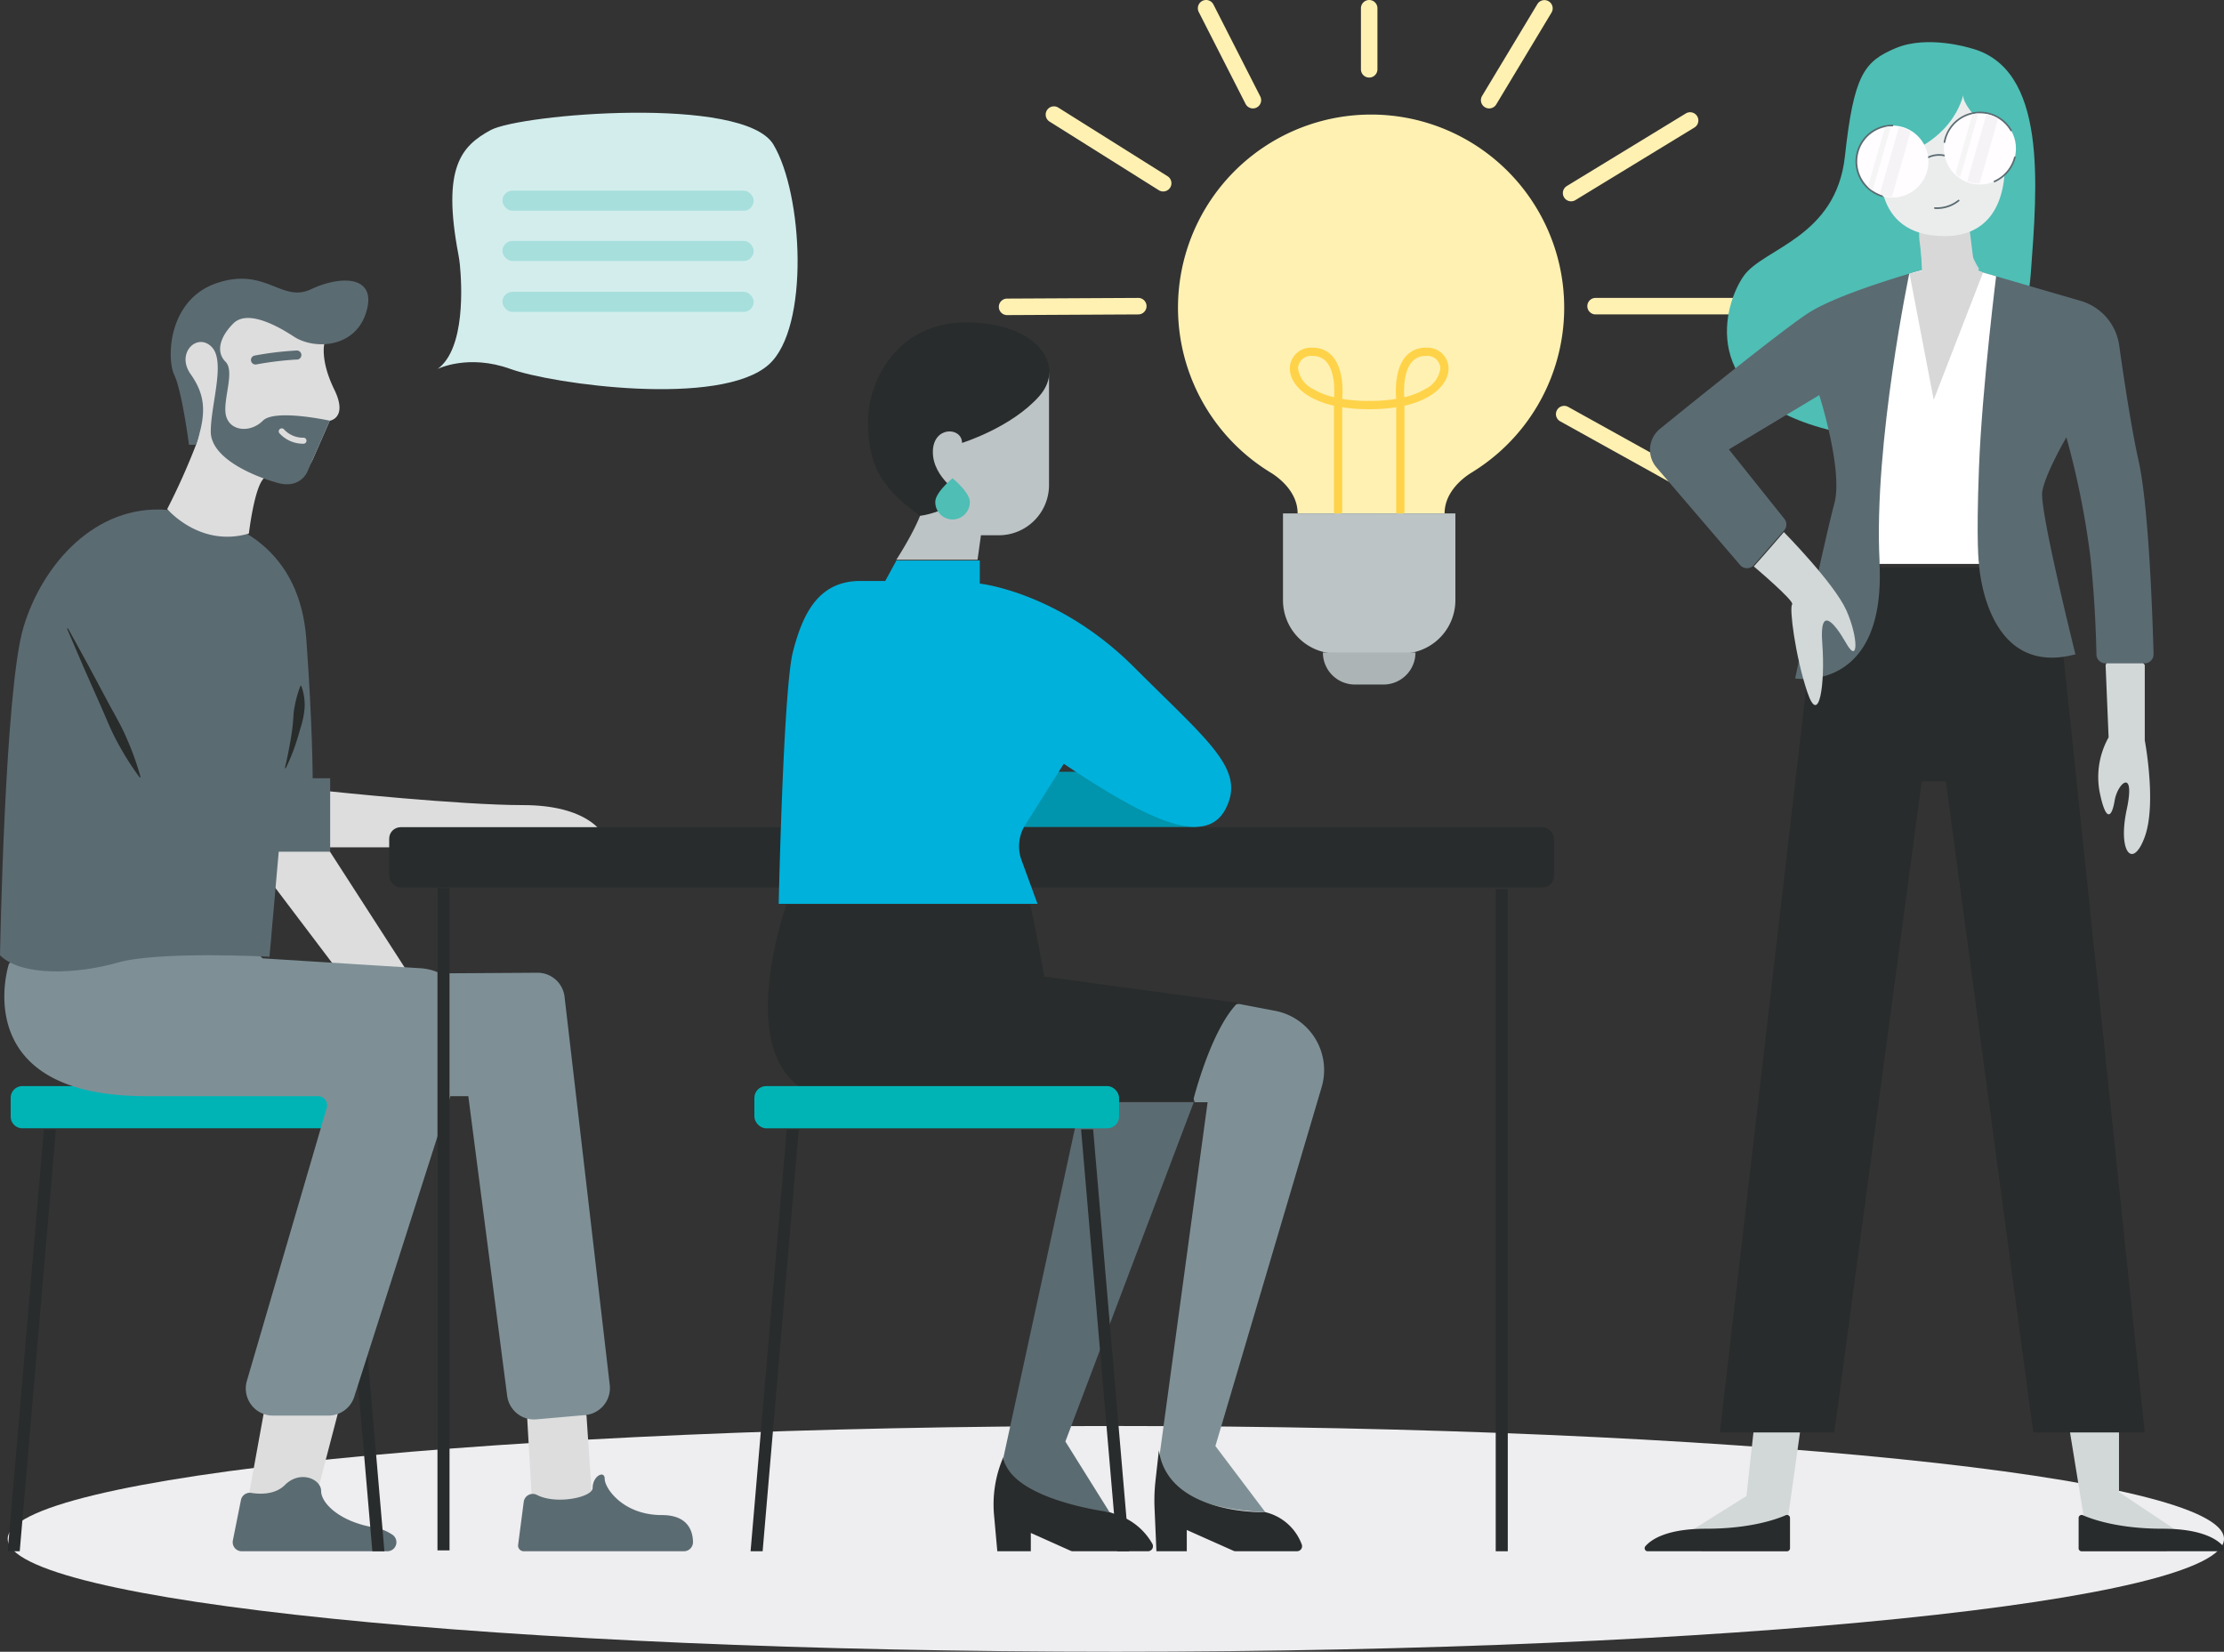 <svg xmlns="http://www.w3.org/2000/svg" width="342" height="254"><rect width="100%" height="100%" fill="#333333" stroke="none"/><defs><clipPath id="a"><path d="M371.729 52.245s-16.221 4.171-21.782 7.879c-4.16 2.773-16.617 12.806-22.632 17.688a4.17 4.17 0 0 0-.538 5.953l12.855 15a1.391 1.391 0 0 0 2.1.011l4.665-5.332a1.391 1.391 0 0 0 .039-1.784L337.9 80.979l13.9-8.342s3.708 11.586 2.317 16.685-6.025 26.881-6.025 26.881 13.9 2.317 12.977-17.612h15.294s.927 17.612 14.831 13.9c0 0-5.561-22.246-5.1-25.026s3.708-8.342 3.708-8.342a128.078 128.078 0 0 1 3.708 18.538c.689 6.547.865 12.326.911 14.859a1.388 1.388 0 0 0 1.39 1.362h6.006a1.387 1.387 0 0 0 1.39-1.424c-.137-5.1-.709-22.544-2.283-29.628-1.143-5.145-2.286-12.758-3-17.838a8.337 8.337 0 0 0-5.924-6.85z" transform="translate(-325.773 -52.245)" fill="none"/></clipPath><clipPath id="b"><circle cx="5.409" cy="5.409" r="5.409" fill="none"/></clipPath><clipPath id="c"><circle cx="5.392" cy="5.392" r="5.392" fill="none"/></clipPath></defs><path d="M171.59 219.283c94.115 0 170.409 7.772 170.409 17.358s-76.294 17.358-170.409 17.358S1.181 246.228 1.181 236.641s76.295-17.358 170.409-17.358z" fill="#eeedef"/><g><path d="M70.715 40.66c.3 3.052.886 12.935-3.413 16.073 0 0 4.694-2.347 11.181 0s32.365 5.955 39.757-.691c6.289-5.653 5.246-26.229.69-33.821s-38.933-4.694-43.488-2.209c-4.486 2.447-7.5 5.7-4.954 19.109.096.509.173 1.024.227 1.539z" fill="#d3eded"/><path d="M210.845 78.951h11.3c0-3.3 2.844-5.444 3.959-6.158.107-.064.214-.131.321-.2l.121-.069h-.015a29.695 29.695 0 1 0-31.375 0h-.011l.09.051c.124.077.247.153.372.228 1.127.726 3.939 2.864 3.939 6.144h11.3" fill="#fff1b2"/><path d="M205.762 79.286a.634.634 0 0 1-.634-.634V62.383a13 13 0 0 1-3.848-1.467c-1.865-1.126-2.936-2.681-2.936-4.268a3.235 3.235 0 0 1 3.49-3.177 3.928 3.928 0 0 1 3.065 1.31c1.891 2.118 1.544 6.1 1.5 6.558a25.036 25.036 0 0 0 4.153.318.634.634 0 0 1 0 1.269 26.712 26.712 0 0 1-4.153-.3v16.026a.634.634 0 0 1-.637.634zm-3.927-24.546a1.971 1.971 0 0 0-2.222 1.909 4.124 4.124 0 0 0 2.323 3.181 11.413 11.413 0 0 0 3.21 1.256c.057-.721.216-3.886-1.193-5.462a2.676 2.676 0 0 0-2.118-.884z" fill="#ffd349"/><path d="M215.336 79.286a.634.634 0 0 1-.634-.634V62.625a26.72 26.72 0 0 1-4.153.3.634.634 0 0 1 0-1.269 25.036 25.036 0 0 0 4.153-.318c-.047-.46-.395-4.44 1.5-6.558a3.928 3.928 0 0 1 3.065-1.31 3.235 3.235 0 0 1 3.49 3.177c0 1.586-1.07 3.141-2.936 4.267a12.978 12.978 0 0 1-3.848 1.467v16.271a.634.634 0 0 1-.637.634zm3.928-24.546a2.678 2.678 0 0 0-2.12.886c-1.413 1.583-1.249 4.741-1.192 5.46a11.412 11.412 0 0 0 3.211-1.256 4.127 4.127 0 0 0 2.323-3.181 1.972 1.972 0 0 0-2.222-1.909z" fill="#ffd349"/><path d="M197.294 78.951h26.51v13.342a8.206 8.206 0 0 1-8.21 8.206H205.5a8.206 8.206 0 0 1-8.206-8.206V78.951z" fill="#bdc4c6"/><path d="M203.431 100.341h14.237a4.924 4.924 0 0 1-4.924 4.924h-4.389a4.924 4.924 0 0 1-4.924-4.924z" fill="#acb4b5"/><path d="M178.87 29.444a1.257 1.257 0 0 1-.673-.195l-16.8-10.552a1.268 1.268 0 0 1 1.349-2.148l16.8 10.552a1.269 1.269 0 0 1-.675 2.343zM154.869 48.454a1.268 1.268 0 0 1-.006-2.536l20.17-.105h.007a1.268 1.268 0 0 1 .007 2.536l-20.171.105zM228.998 16.673a1.255 1.255 0 0 1-.652-.182 1.268 1.268 0 0 1-.434-1.74l8.51-14.136a1.269 1.269 0 0 1 2.174 1.309l-8.509 14.135a1.269 1.269 0 0 1-1.089.614zM241.602 30.958a1.268 1.268 0 0 1-.661-2.351l18.328-11.179a1.269 1.269 0 0 1 1.321 2.166l-18.329 11.178a1.261 1.261 0 0 1-.659.186zM267.783 48.349h-22.421a1.268 1.268 0 1 1 0-2.536h22.418a1.268 1.268 0 1 1 0 2.536zM259.436 75.444a1.266 1.266 0 0 1-.614-.16l-18.9-10.494a1.268 1.268 0 0 1 1.231-2.218l18.9 10.494a1.269 1.269 0 0 1-.617 2.378zM192.672 16.672a1.271 1.271 0 0 1-1.132-.693l-7.2-14.135A1.268 1.268 0 1 1 186.6.693l7.2 14.135a1.269 1.269 0 0 1-1.129 1.844zM210.549 11.926a1.268 1.268 0 0 1-1.268-1.268V1.269a1.268 1.268 0 1 1 2.536 0v9.389a1.268 1.268 0 0 1-1.268 1.268z" fill="#fff1b2"/><g transform="translate(0 6.48)"><path d="M269.641 213.796l-1.076 9.778-9.927 6.219h15.907l2.392-16.984s-6.807-3.46-7.296.987zM318.2 213.048l2.631 16.146h14.352l-9.329-6.219v-9.927z" fill="#d2d8d8"/><path d="M302.991.914s-6.559-2.056-11.454 0-6.461 4.112-7.832 16.642-12.53 14.1-15.565 18.4-7.244 18.4 12.824 23.593 30.347-10.573 31.326-23.985 2.644-31.615-9.299-34.65z" fill="#4fbeb5"/><path d="M282.079 80.783h33.814l13.922 133.013h-17.148l-13.44-100.107h-3.708l-13.44 100.107h-17.611l15.424-133.013z" fill="#292c2c"/><path d="M323.792 95.786l.463 11.123a12.47 12.47 0 0 0-1.39 8.342c.927 4.635 1.854 4.171 2.317 1.391s3.244-5.1 1.854 1.39.927 9.269 2.781 4.171 0-14.831 0-14.831V95.786s-3.71-5.099-6.025 0z" fill="#d2d8d8"/><path d="M299.69 33.891s-16.221 4.171-21.782 7.879c-4.16 2.773-16.617 12.806-22.632 17.688a4.17 4.17 0 0 0-.538 5.953l12.855 15a1.391 1.391 0 0 0 2.1.011l4.665-5.332a1.391 1.391 0 0 0 .039-1.784l-8.536-10.681 13.9-8.342s3.708 11.586 2.317 16.685-6.025 26.881-6.025 26.881 13.9 2.317 12.977-17.612h15.294s.927 17.612 14.831 13.9c0 0-5.561-22.246-5.1-25.026s3.708-8.342 3.708-8.342a128.078 128.078 0 0 1 3.708 18.538c.689 6.547.865 12.326.911 14.859a1.388 1.388 0 0 0 1.39 1.362h6.006a1.387 1.387 0 0 0 1.39-1.424c-.137-5.1-.709-22.544-2.283-29.628-1.143-5.145-2.286-12.758-3-17.838a8.337 8.337 0 0 0-5.924-6.85z" fill="#5b6b72"/><path d="M274.316 75.339s7.763 7.879 9.617 12.05 1.854 8.342 0 5.1-4.171-6.025-3.708 0-.464 12.977-2.317 7.416-2.781-12.977-2.317-13.441-5.894-5.843-5.894-5.843 1.838-2.038 4.619-5.282z" fill="#d2d8d8"/><g clip-path="url(#a)" transform="translate(253.733 33.891)"><path d="M39.931 1.39s-5.561 26.417-4.634 44.492v.464h15.294s-.464-2.78 0-14.831C51.073 18.977 53.372.927 53.372.927s-10.196-5.561-13.441.463z" fill="#fff"/></g><path d="M295.174 30.554l2.661 21.876 6.489-17.612a11.58 11.58 0 0 1-1.854-6.56c0-4.104-8.102-4.287-7.296 2.296z" fill="#d2d8d8"/><path d="M253.373 232.065a.464.464 0 0 1-.355-.764c.877-1.022 3.245-2.7 9.326-2.7 6.758 0 10.793-1.433 12.272-2.08a.462.462 0 0 1 .646.426v4.66a.464.464 0 0 1-.464.464zM341.533 232.065a.464.464 0 0 0 .355-.764c-.877-1.022-3.245-2.7-9.327-2.7-6.757 0-10.793-1.433-12.272-2.08a.461.461 0 0 0-.645.426v4.66a.464.464 0 0 0 .464.464z" fill="#292c2c"/><path d="M40.535 210.956l-2.74 15.084h10.2l3.937-15.084s-4.023-7.204-11.397 0zM81.072 211.64l.777 13.478h9.27l-.927-13.9s-3.404-5.178-9.12.422z" fill="#ddd"/><path d="M37.052 224.193l-1.242 6.21a1.39 1.39 0 0 0 1.364 1.663h22.39a1.391 1.391 0 0 0 .859-2.487 7.187 7.187 0 0 0-3.164-1.221c-5.1-.927-7.879-3.708-7.879-5.561s-3.244-3.245-5.561-.927c-1.5 1.5-3.772 1.447-5.192 1.222a1.388 1.388 0 0 0-1.575 1.101zM80.541 224.451l-.865 6.629a.872.872 0 0 0 .865.985h24.634a1.4 1.4 0 0 0 1.391-1.429c-.03-1.647-.744-4.133-4.772-4.133-6.025 0-8.806-4.171-8.806-5.562s-1.854-.463-1.854 1.391c0 1.443-5.615 2.6-8.542 1.083a1.4 1.4 0 0 0-2.051 1.036z" fill="#5b6b72"/><path d="M3.445 160.535h54.279v6.488H3.445a1.8 1.8 0 0 1-1.8-1.799v-2.889a1.8 1.8 0 0 1 1.8-1.8z" fill="#00b4b6"/><path d="M1.181 232.065h1.854l5.562-64.884H6.743zM59.113 232.065h-1.854l-5.565-64.884h1.854zM115.422 232.065h1.854l5.561-64.884h-1.854z" fill="#292c2c"/><path d="M41.502 128.948l12.976 17.148h10.2l-17.121-26.544s-8.373-2.653-6.055 9.396z" fill="#ddd"/><path d="M68.091 143.198l14.553-.094a4.172 4.172 0 0 1 4.17 3.688l6.95 59.692a4.171 4.171 0 0 1-3.773 4.638l-7.5.661a4.17 4.17 0 0 1-4.5-3.619l-5.974-46.083H60.891s-5.994-18.883 7.2-18.883z" fill="#7e9096"/><path d="M1.371 141.731s-6.678 20.352 21.132 20.352h26.412a1.391 1.391 0 0 1 1.334 1.781l-12.284 42a4.171 4.171 0 0 0 4 5.342h8.538a4.171 4.171 0 0 0 3.973-2.9l17.598-55.027a8.343 8.343 0 0 0-7.425-10.867l-24.256-1.518s-19.367-18.587-39.022.837z" fill="#7e9096"/><path d="M50.771 115.218s19.929 2.108 29.662 2.108 12.976 4.171 12.976 6.489H48.453s-3.244-5.607 2.318-8.597z" fill="#ddd"/><path d="M41.443 140.64s-17.045-.9-23.324.9S3.3 143.713 0 140.416c0 0 .718-40.68 3.588-50.368s11.064-19.017 22.127-18.12 20.422 6.459 21.394 19.914.972 21.35.972 21.35h2.691v11.3h-7.91z" fill="#5b6b72"/><path d="M25.715 71.794s5.023 5.98 12.558 3.768c0 0 .817-7.007 2.277-8.467s6.089.391 7.544-2.919l2.617-5.956s2.841-.419.688-4.814-1.536-6.948-1.536-6.948-.345-5.52-8.42-7.135-15.07 4.305-13.366 12.019 3.409 6.726 2.06 10.585a102.462 102.462 0 0 1-4.422 9.867z" fill="#ddd"/><path d="M47.841 37.996c-4.545 2.153-6.937-3.468-14.472-.954s-7.774 11.6-6.578 14.113 2.273 10.764 2.273 10.764h1.076c1.674-4.9 1.435-7.655-.838-10.884s1.017-6.4 3.229-4.186-.12 8.85-.12 13.037 6.818 6.937 10.286 7.893 4.544-1.674 4.544-1.674l3.469-7.893s-8.432-1.854-10.286 0-4.9 1.674-5.622-.6 1.421-6.923-.12-8.463-.837-3.856 1.2-5.89 6.22 0 9.329 2.034 9.449 1.793 11.123-3.827-3.948-5.624-8.493-3.47zm-4.807 21.5a.463.463 0 0 1 .651.066 3.971 3.971 0 0 0 2.96 1.265.464.464 0 1 1 0 .927 4.91 4.91 0 0 1-3.678-1.612.464.464 0 0 1 .067-.648z" fill="#5b6b72"/><path d="M39.289 49.574a.695.695 0 0 1-.123-1.379 50.229 50.229 0 0 1 6.4-.774.7.7 0 1 1 0 1.391 50.159 50.159 0 0 0-6.156.751.682.682 0 0 1-.121.011z" fill="#5b6b72"/><path d="M10.475 90.186l3.058 5.56 2.989 5.595c.988 1.869 2.095 3.68 2.919 5.628a42.259 42.259 0 0 1 2.156 6 .078.078 0 0 1-.056.1.077.077 0 0 1-.082-.029 42.348 42.348 0 0 1-3.406-5.391c-1.028-1.849-1.775-3.836-2.642-5.764l-2.572-5.8-2.5-5.832a.078.078 0 0 1 .041-.1.079.079 0 0 1 .095.033zM43.822 111.552a49.47 49.47 0 0 0 .663-3.134q.307-1.566.5-3.142c.143-1.049.1-2.113.327-3.136a17.626 17.626 0 0 1 .878-3.119.083.083 0 0 1 .107-.048.088.088 0 0 1 .048.048 8.585 8.585 0 0 1 .5 3.286 12.985 12.985 0 0 1-.65 3.206q-.428 1.575-.964 3.107a32.318 32.318 0 0 1-1.264 2.987.079.079 0 0 1-.1.035.08.08 0 0 1-.045-.09z" fill="#282c2b"/><rect width="179.122" height="9.269" rx="1.759" transform="translate(59.849 120.721)" fill="#292c2c"/><path fill="#292c2c" d="M67.273 130.105h1.854V231.93h-1.854zM230.008 130.24h1.854v101.825h-1.854z"/><path d="M161.315 51.103v17a7.727 7.727 0 0 1-7.727 7.727h-2.742l-.523 3.765h-12.489s4.262-6.506 4.262-9.2-4.262-5.908-4.262-13.984 8.6-10.1 13.385-10.1 10.096 1.95 10.096 4.792z" fill="#bdc4c6"/><path d="M141.46 72.842s4.186-.439 6.479-3.181c0 0-4.486-2.592-4.486-6.631s4.486-3.888 4.486-1.4c0 0 7.578-2.343 11.865-7.179s-.498-11.361-11.217-11.361-15.105 9.123-15.105 15.155 1.35 9.851 7.978 14.597z" fill="#292c2c"/><path d="M149.136 70.692a2.655 2.655 0 1 1-5.309 0c0-1.466 2.655-3.626 2.655-3.626s2.654 2.161 2.654 3.626z" fill="#4fbeb5"/><rect width="42.973" height="8.499" rx="4.25" transform="translate(144.667 112.195)" fill="#0095ad"/><path d="M137.848 79.71h12.824v3.552s12.152 1.284 23.718 12.85 17.249 15.753 14.059 21.836-12.632 1.2-24.862-6.98l-5.924 9.4a6.18 6.18 0 0 0-.576 5.421l2.459 6.72h-39.8s.7-33 2.194-38.785 3.888-10.868 10.369-10.868h3.823z" fill="#00b1db"/><path d="M183.71 163.016h1.994l-7.478 54.963s-.1 7.379 16.352 8.077l-7.677-10.17 16.336-55.185a9.273 9.273 0 0 0-7.155-11.741l-5.493-1.047s-11.765.224-6.879 15.103z" fill="#7e9096"/><path d="M166.173 163.018l-11.852 54.564s.461 8.475 16.289 8.457l-6.78-10.851 19.742-52.171z" fill="#5b6b72"/><path d="M120.944 132.62s-10.918 30.211 9.871 30.211h52.645s2.692-10.918 6.88-15.105l-29.762-4.036s-1.5-8.627-2.194-11.07zM154.296 217.583a18.313 18.313 0 0 0-1.433 8.94l.5 5.542h5.153v-2.817l6.131 2.749a.767.767 0 0 0 .316.068h11.565a.773.773 0 0 0 .673-1.153 9.765 9.765 0 0 0-5.356-4.442l-1.26-.43s-15.305-1.895-16.289-8.457zM178.212 216.533l-.521 4.66a27.783 27.783 0 0 0-.146 4.3l.287 6.567h4.668v-3.266l7.178 3.2a.762.762 0 0 0 .315.067h9.464a.773.773 0 0 0 .718-1.059l-.068-.171a7.926 7.926 0 0 0-5.542-4.777s-14.957.503-16.353-9.521z" fill="#292c2c"/><path d="M173.659 232.065h-1.854l-5.562-64.884h1.854z" fill="#292c2c"/><rect width="56.079" height="6.488" rx="1.799" transform="translate(116.008 160.535)" fill="#00b4b6"/><path d="M295.282 29.334l.268 5.794-1.909.49 3.72 19.383 7.591-19.579-1.326-.587-.832-6.706s-4.895-1.412-7.512 1.205z" fill="#d8d8d8"/><path d="M301.881 8.158s-1.5 7.962-12.6 10.05c0 0-1.892 11.617 9.725 11.617s9.072-14.227 9.072-14.227-6.197-5.025-6.197-7.44z" fill="#ebeded"/><path d="M296.508 17.844a.127.127 0 0 1-.056-.24 4.072 4.072 0 0 1 2.615-.287.126.126 0 1 1-.066.244 3.882 3.882 0 0 0-2.436.268.122.122 0 0 1-.057.015z" fill="#5b6b72"/><circle cx="5.539" cy="5.539" r="5.539" transform="translate(285.467 12.824)" fill="#fffdff"/><path d="M289.429 23.801a.122.122 0 0 1-.036-.005 5.666 5.666 0 0 1 1.613-11.1.127.127 0 1 1 0 .253 5.413 5.413 0 0 0-1.541 10.6.127.127 0 0 1-.036.248z" fill="#5b6b72"/><g><g clip-path="url(#b)" transform="translate(285.598 12.955)"><path fill="#f5f3f5" d="M7.024-2.005l1.835.525-4.025 14.064-1.835-.525z"/><path fill="#f6f5f6" d="M5.134-2.901l.812.232-4.025 14.065-.812-.233z"/></g></g><circle cx="5.539" cy="5.539" r="5.539" transform="translate(298.928 10.817)" fill="#fffdff"/><path d="M306.704 21.552a.127.127 0 0 1-.051-.243 5.453 5.453 0 0 0 3.062-3.623.126.126 0 1 1 .245.062 5.708 5.708 0 0 1-3.2 3.793.138.138 0 0 1-.056.011zM299.017 15.491h-.022a.126.126 0 0 1-.1-.147 5.667 5.667 0 0 1 10.474-1.832.126.126 0 1 1-.218.127 5.414 5.414 0 0 0-10.008 1.749.128.128 0 0 1-.126.103z" fill="#5b6b72"/><g><g clip-path="url(#c)" transform="translate(299.075 10.964)"><path fill="#f5f3f5" d="M7.008-2.021l1.835.525-4.025 14.064-1.835-.525z"/><path fill="#f6f5f6" d="M5.117-2.918l.812.232L1.904 11.38l-.812-.233z"/></g></g><path d="M297.865 25.657a3.367 3.367 0 0 1-.337-.014.126.126 0 0 1-.112-.138.123.123 0 0 1 .138-.113 5.252 5.252 0 0 0 3.56-1.13.126.126 0 0 1 .162.194 5.388 5.388 0 0 1-3.411 1.201z" fill="#5b6b72"/></g><rect width="38.636" height="3.091" rx="1.545" transform="translate(77.264 29.315)" fill="#a7dfdc"/><rect width="38.636" height="3.091" rx="1.545" transform="translate(77.264 37.043)" fill="#a7dfdc"/><rect width="38.636" height="3.091" rx="1.545" transform="translate(77.264 44.874)" fill="#a7dfdc"/></g></svg>